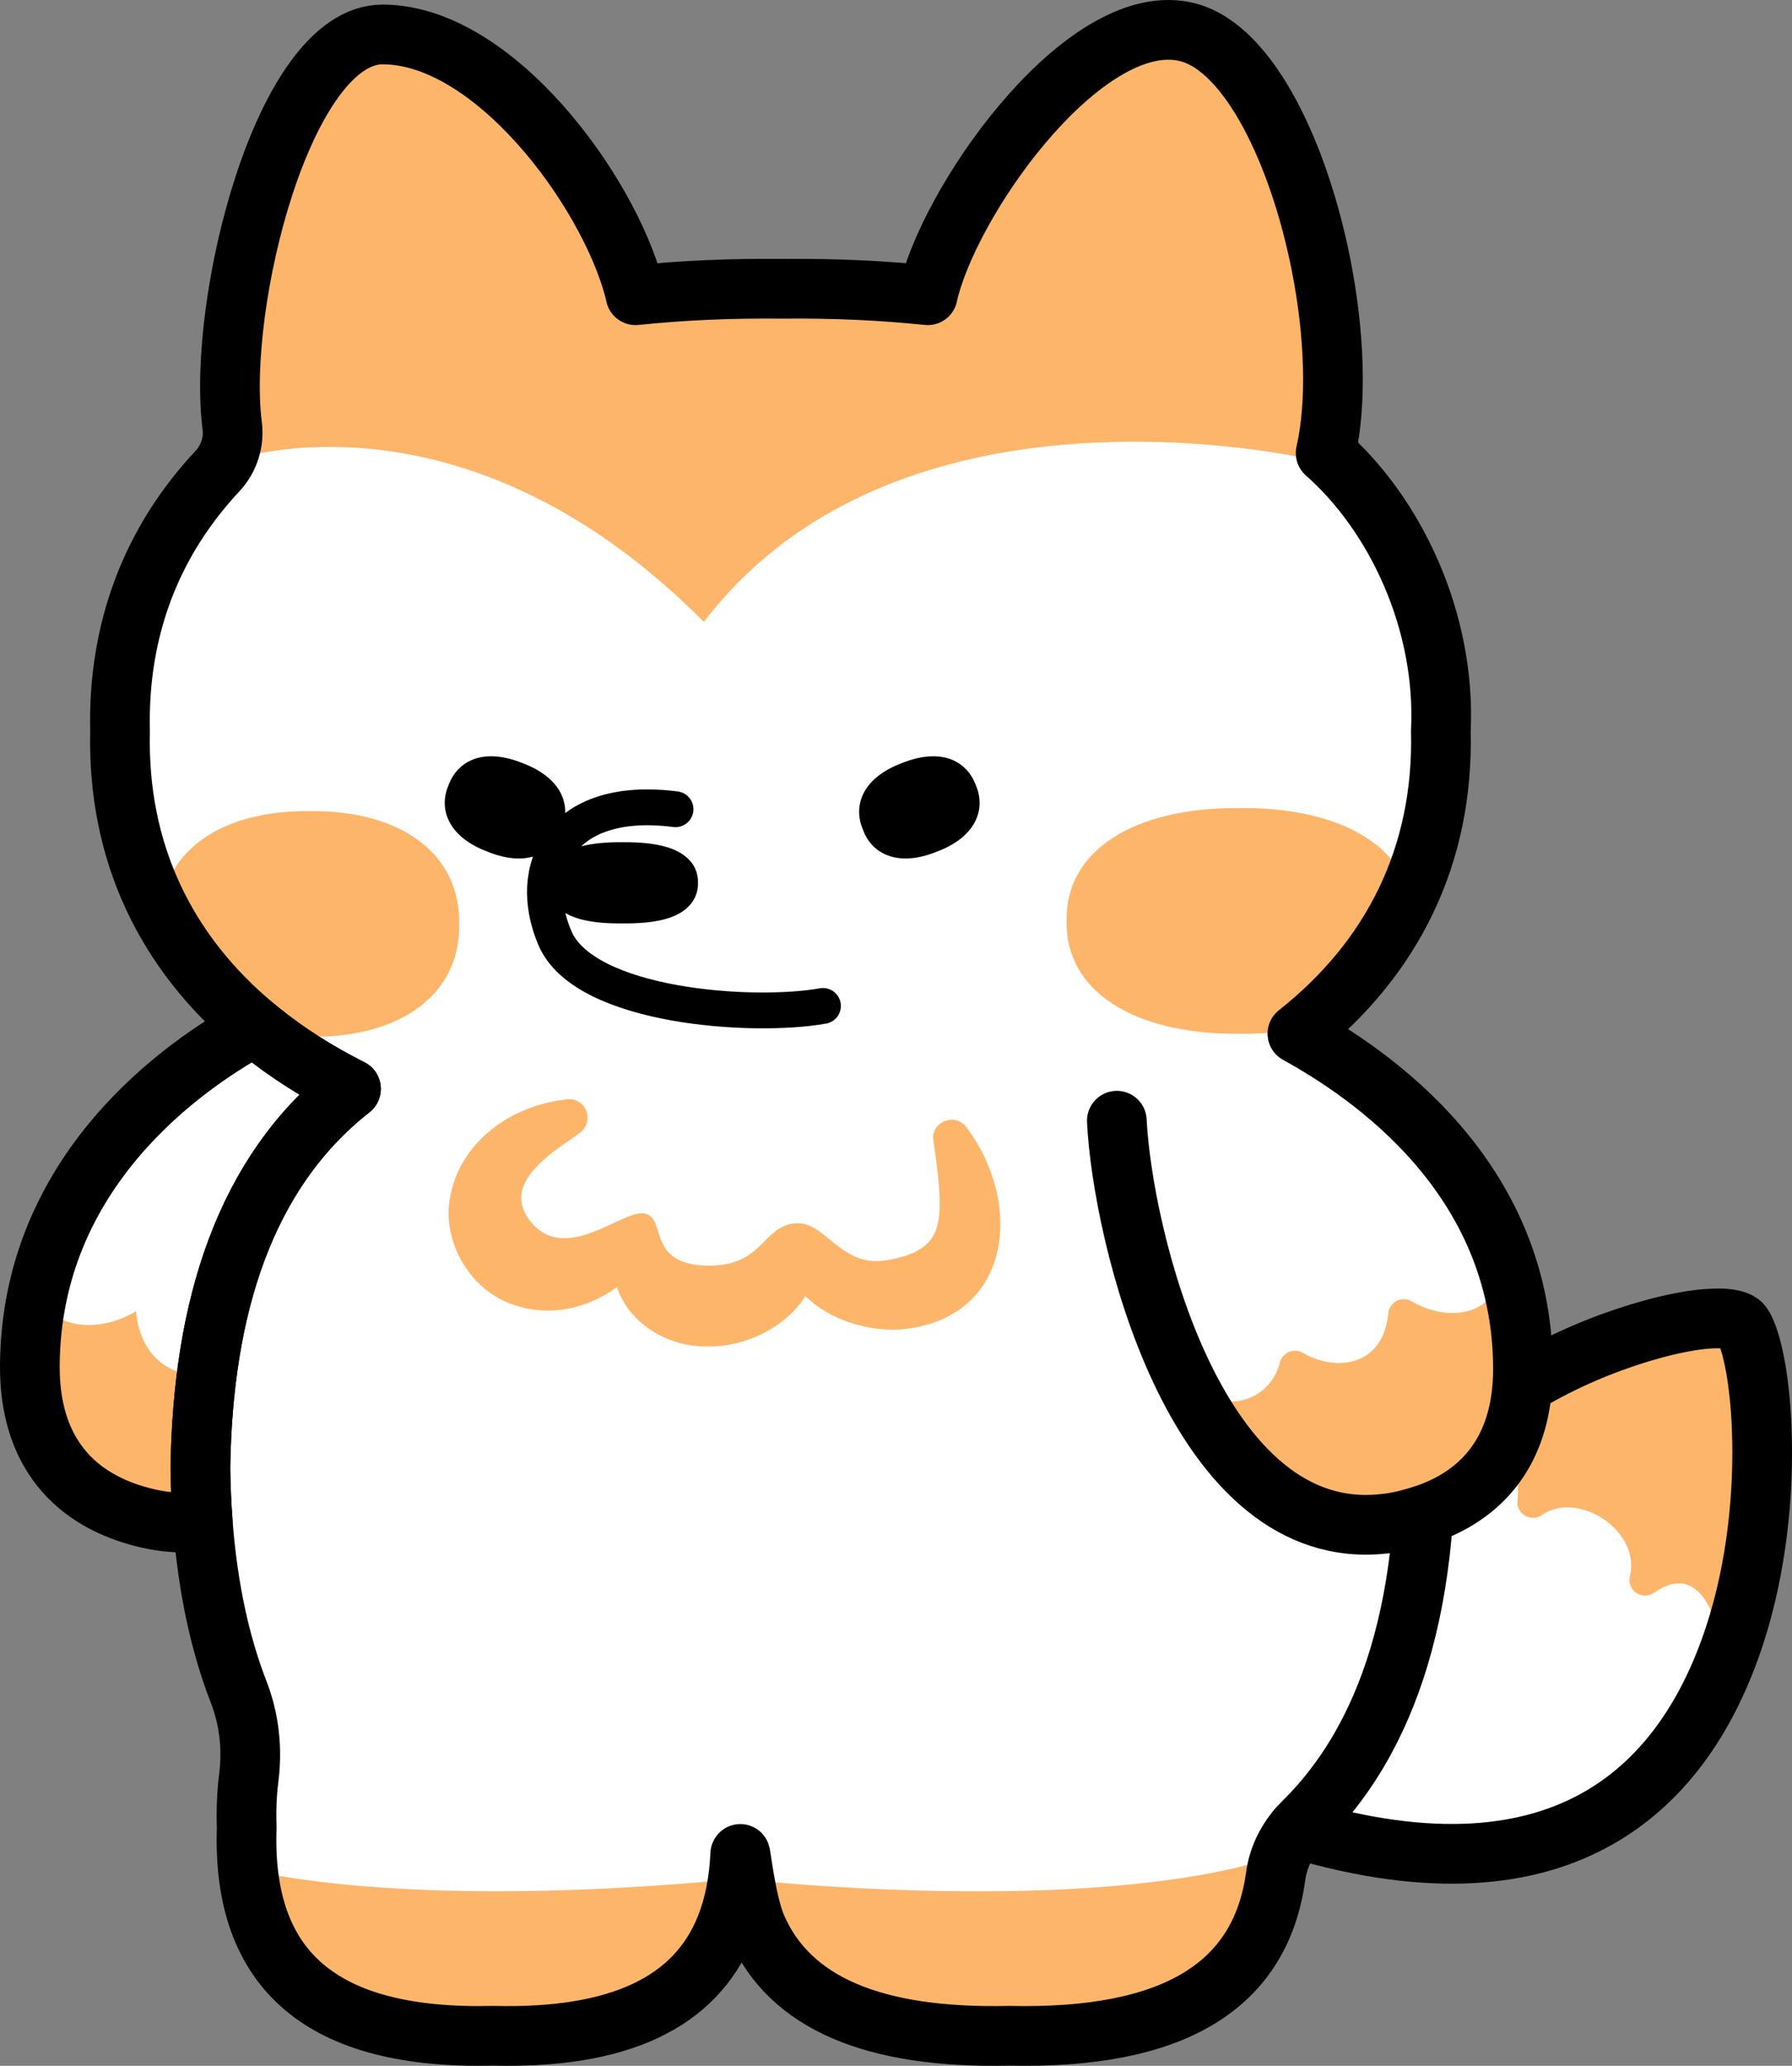 <?xml version="1.0" encoding="UTF-8"?>
<svg id="_レイヤー_2" data-name="レイヤー 2" xmlns="http://www.w3.org/2000/svg" viewBox="0 0 300.21 345.93">
  <rect x="0" y="0" width="300.21" height="345.93" fill="#808080" stroke="none"/>
  <defs>
    <style>
      .cls-1 {
        stroke: #fdb56a;
      }

      .cls-1, .cls-2 {
        stroke-width: 5.2px;
      }

      .cls-1, .cls-2, .cls-3, .cls-4 {
        stroke-linecap: round;
        stroke-linejoin: round;
      }

      .cls-1, .cls-5 {
        fill: #fdb56a;
      }

      .cls-6 {
        fill: #fff;
      }

      .cls-2, .cls-3, .cls-4 {
        fill: none;
        stroke: #000;
      }

      .cls-3 {
        stroke-width: 10px;
      }

      .cls-4 {
        stroke-width: 6px;
      }
    </style>
  </defs>
  <g id="_レイヤー_1-2" data-name="レイヤー 1">
    <g>
      <g>
        <path class="cls-6" d="M72.33,183.32c-1.15,5.62-9.41,67.39-39.07,71.68-2.86.4-5.91.28-9.18-.47-12.57-2.9-19.86-11.41-19.78-25.58.19-33.8,27.7-51.6,38.79-57.41,2.8-1.47,4.56-2.17,4.56-2.17l24.68,13.95Z"/>
        <path class="cls-5" d="M40.4,228.19c-7.33,4.4-16.66,1.88-17.62-8.62-6.7,4.02-14.36,2.68-17.08-3.13-.87,3.9-1.37,8.06-1.4,12.51-.08,14.16,7.21,22.67,19.78,25.58,14.66,3.39,25.07-6.01,32.37-19.01-6.73,3.1-14.14.15-16.05-7.32Z"/>
        <path class="cls-2" d="M72.33,183.32c-1.15,5.62-9.41,67.39-39.07,71.68-2.86.4-5.91.28-9.18-.47-12.57-2.9-19.86-11.41-19.78-25.58.19-33.8,27.7-51.6,38.79-57.41,2.8-1.47,4.56-2.17,4.56-2.17l24.68,13.95Z"/>
        <path class="cls-6" d="M295.15,239.87s0-.06,0-.09c-.02-.54-.04-1.06-.07-1.58,0-.07,0-.13-.01-.2-.03-.48-.06-.96-.09-1.43,0-.1-.01-.2-.02-.3-.03-.43-.07-.86-.11-1.28-.01-.13-.02-.26-.03-.38-.04-.39-.08-.78-.12-1.15-.02-.15-.03-.29-.05-.43-.04-.35-.08-.7-.13-1.03-.02-.16-.04-.32-.06-.48-.04-.31-.09-.62-.13-.92-.03-.17-.05-.34-.08-.51-.04-.28-.09-.56-.14-.82-.03-.18-.06-.35-.1-.52-.05-.24-.09-.49-.14-.72-.04-.18-.08-.35-.11-.53-.05-.21-.09-.43-.14-.63-.04-.18-.09-.35-.13-.52-.05-.18-.09-.37-.14-.55-.05-.18-.1-.34-.15-.51-.05-.15-.09-.31-.14-.46-.05-.17-.11-.33-.16-.48-.04-.13-.09-.26-.13-.38-.06-.16-.12-.31-.18-.45-.04-.1-.08-.2-.12-.3-.07-.16-.14-.29-.21-.43-.03-.07-.07-.14-.1-.2-.1-.19-.21-.36-.32-.51,0,0,0,0,0,0-.06-.09-.14-.17-.23-.24-.03-.03-.07-.05-.11-.07-.07-.05-.13-.1-.21-.14-.05-.03-.1-.05-.15-.07-.08-.04-.16-.08-.25-.11-.06-.02-.13-.04-.19-.06-.09-.03-.19-.06-.29-.09-.07-.02-.15-.03-.23-.05-.11-.02-.22-.05-.33-.07-.08-.01-.17-.03-.26-.04-.12-.02-.25-.03-.38-.05-.09,0-.18-.02-.27-.02-.14-.01-.29-.02-.44-.03-.09,0-.19,0-.28,0-.16,0-.33,0-.51,0-.09,0-.19,0-.28,0-.19,0-.39.01-.59.02-.09,0-.17,0-.26.01-.23.01-.48.03-.72.05-.06,0-.12,0-.19.01-.31.03-.63.06-.97.1,0,0,0,0,0,0-1.73.21-3.71.57-5.88,1.1-.01,0-.03,0-.04.01-.42.1-.84.21-1.27.32-.02,0-.04.01-.06.02-.43.11-.86.23-1.3.36-.02,0-.04.01-.06.02-.45.13-.9.26-1.37.4,0,0-.01,0-.02,0-6.17,1.89-13.34,4.91-20.39,9.15-14.77,8.88-29.02,23.13-32.49,43.67,0,0-3.44,19.65-5.08,30.26,45.27,13.4,65.63-7.59,73.77-32.08,0,0,0,0,0,0,3.94-11.87,5.02-24.57,4.66-34.57Z"/>
        <path class="cls-1" d="M295.15,239.87s0-.06,0-.09c-.02-.54-.04-1.06-.07-1.58,0-.07,0-.13-.01-.2-.03-.48-.06-.96-.09-1.43,0-.1-.01-.2-.02-.3-.03-.43-.07-.86-.11-1.28-.01-.13-.02-.26-.03-.38-.04-.39-.08-.78-.12-1.15-.02-.15-.03-.29-.05-.43-.04-.35-.08-.7-.13-1.03-.02-.16-.04-.32-.06-.48-.04-.31-.09-.62-.13-.92-.03-.17-.05-.34-.08-.51-.04-.28-.09-.56-.14-.82-.03-.18-.06-.35-.1-.52-.05-.24-.09-.49-.14-.72-.04-.18-.08-.35-.11-.53-.05-.21-.09-.43-.14-.63-.04-.18-.09-.35-.13-.52-.05-.18-.09-.37-.14-.55-.05-.18-.1-.34-.15-.51-.05-.15-.09-.31-.14-.46-.05-.17-.11-.33-.16-.48-.04-.13-.09-.26-.13-.38-.06-.16-.12-.31-.18-.45-.04-.1-.08-.2-.12-.3-.07-.16-.14-.29-.21-.43-.03-.07-.07-.14-.1-.2-.1-.19-.21-.36-.32-.51,0,0,0,0,0,0-.06-.09-.14-.17-.23-.24-.03-.03-.07-.05-.11-.07-.07-.05-.13-.1-.21-.14-.05-.03-.1-.05-.15-.07-.08-.04-.16-.08-.25-.11-.06-.02-.13-.04-.19-.06-.09-.03-.19-.06-.29-.09-.07-.02-.15-.03-.23-.05-.11-.02-.22-.05-.33-.07-.08-.01-.17-.03-.26-.04-.12-.02-.25-.03-.38-.05-.09,0-.18-.02-.27-.02-.14-.01-.29-.02-.44-.03-.09,0-.19,0-.28,0-.16,0-.33,0-.51,0-.09,0-.19,0-.28,0-.19,0-.39.01-.59.02-.09,0-.17,0-.26.01-.23.01-.48.03-.72.05-.06,0-.12,0-.19.01-.31.03-.63.06-.97.1,0,0,0,0,0,0-1.73.21-3.71.57-5.88,1.1-.01,0-.03,0-.04.01-.42.1-.84.21-1.27.32-.02,0-.04.01-.06.02-.43.11-.86.23-1.3.36-.02,0-.04.01-.06.02-.45.13-.9.26-1.37.4,0,0-.01,0-.02,0-6.17,1.89-13.34,4.91-20.39,9.15h0c-.25,2.68-.79,5.13-1.62,7.35,3.28,2.14,4.6,6.85,4.12,11.61,8.04-5.55,21.16,2.97,18.77,13.02,8.51-5.84,14.16,1.9,14.93,9.87,0,0,0,0,0,0,3.94-11.87,5.02-24.57,4.66-34.57Z"/>
        <path class="cls-2" d="M295.15,239.87s0-.06,0-.09c-.02-.54-.04-1.06-.07-1.58,0-.07,0-.13-.01-.2-.03-.48-.06-.96-.09-1.43,0-.1-.01-.2-.02-.3-.03-.43-.07-.86-.11-1.28-.01-.13-.02-.26-.03-.38-.04-.39-.08-.78-.12-1.15-.02-.15-.03-.29-.05-.43-.04-.35-.08-.7-.13-1.03-.02-.16-.04-.32-.06-.48-.04-.31-.09-.62-.13-.92-.03-.17-.05-.34-.08-.51-.04-.28-.09-.56-.14-.82-.03-.18-.06-.35-.1-.52-.05-.24-.09-.49-.14-.72-.04-.18-.08-.35-.11-.53-.05-.21-.09-.43-.14-.63-.04-.18-.09-.35-.13-.52-.05-.18-.09-.37-.14-.55-.05-.18-.1-.34-.15-.51-.05-.15-.09-.31-.14-.46-.05-.17-.11-.33-.16-.48-.04-.13-.09-.26-.13-.38-.06-.16-.12-.31-.18-.45-.04-.1-.08-.2-.12-.3-.07-.16-.14-.29-.21-.43-.03-.07-.07-.14-.1-.2-.1-.19-.21-.36-.32-.51,0,0,0,0,0,0-.06-.09-.14-.17-.23-.24-.03-.03-.07-.05-.11-.07-.07-.05-.13-.1-.21-.14-.05-.03-.1-.05-.15-.07-.08-.04-.16-.08-.25-.11-.06-.02-.13-.04-.19-.06-.09-.03-.19-.06-.29-.09-.07-.02-.15-.03-.23-.05-.11-.02-.22-.05-.33-.07-.08-.01-.17-.03-.26-.04-.12-.02-.25-.03-.38-.05-.09,0-.18-.02-.27-.02-.14-.01-.29-.02-.44-.03-.09,0-.19,0-.28,0-.16,0-.33,0-.51,0-.09,0-.19,0-.28,0-.19,0-.39.01-.59.02-.09,0-.17,0-.26.01-.23.01-.48.03-.72.05-.06,0-.12,0-.19.01-.31.03-.63.06-.97.1,0,0,0,0,0,0-1.73.21-3.71.57-5.88,1.1-.01,0-.03,0-.04.01-.42.1-.84.21-1.27.32-.02,0-.04.01-.06.02-.43.11-.86.23-1.3.36-.02,0-.04.01-.06.02-.45.13-.9.26-1.37.4,0,0-.01,0-.02,0-6.17,1.89-13.34,4.91-20.39,9.15-14.77,8.88-29.02,23.13-32.49,43.67,0,0-3.44,19.65-5.08,30.26,45.27,13.4,65.63-7.59,73.77-32.08,0,0,0,0,0,0,3.94-11.87,5.02-24.57,4.66-34.57Z"/>
        <path class="cls-6" d="M213.17,182.85c-1.56-1.3-3.21-2.53-4.94-3.69,2.95-1.78,5.71-3.68,8.29-5.7,16.03-12.61,24.66-29.91,24.16-50.76.89-18.44-7.64-36.3-19.31-46.57,1.94-8.48,1.49-20.03-.73-31.35-3.63-18.49-11.97-36.35-22.26-39.1-16.59-4.42-38.98,26.32-43.4,42.91-.1.37-.19.73-.26,1.1-7.73-.81-15.91-1.17-24.48-1.08-8.57-.09-16.74.27-24.47,1.08-.07-.37-.16-.73-.26-1.1-4.42-16.59-23.56-42.57-42.11-42.57-16.61,0-27.81,45.08-25.21,65.55.35,2.76-.56,5.55-2.46,7.58-10.96,11.7-16.73,26.42-16.32,43.55-.49,20.55,7.89,37.66,23.48,50.2,4.48,3.63,9.57,6.86,15.2,9.69h0c-17.77,13.95-24.85,36.58-25.22,63.52.05,3.47.21,6.88.49,10.2.84,9.9,2.74,19.09,5.93,27.3,1.78,4.59,2.31,9.53,1.68,14.42-.33,2.56-.44,5.31-.34,8.25-.84,24.11,12.76,35.59,41.34,34.88,20.96.52,33.86-5.51,38.93-18.27,1.4-3.53,2.2-7.57,2.41-12.14.03-.79.95,8.04,2.74,12.18,5.53,12.73,19.56,18.75,42.33,18.23,27.35.62,42.09-8.18,44.63-26.71.4-2.95,1.69-5.69,3.61-7.94.32-.38.66-.74,1.01-1.09,8.12-8.01,13.51-18.22,16.7-30.02,1.73-6.36,2.82-13.2,3.36-20.41.21-2.9.34-5.86.38-8.88-.37-26.78-7.37-49.3-24.9-63.26Z"/>
        <g>
          <path class="cls-1" d="M124.47,317.31c.42,2.04.95,4.13,1.59,5.63,5.53,12.73,19.56,18.75,42.33,18.23,27.34.63,42.08-8.18,44.63-26.71.03-.21.07-.41.11-.62-31.53,9.56-86.16,3.74-88.67,3.47Z"/>
          <path class="cls-1" d="M41.16,315.71c2.78,17.66,16.27,26.06,40.82,25.45,20.96.52,33.86-5.51,38.93-18.27.69-1.74,1.23-3.6,1.63-5.6-.08,0-48.61,5.43-81.38-1.58Z"/>
          <path class="cls-5" d="M76.92,154.73c.23,11.64-9.61,19.06-25.03,18.89-2.38.03-4.62-.13-6.72-.46-7.79-5.83-13.93-12.73-18.24-20.56.94-10.42,10.49-16.93,24.96-16.77,15.42-.17,25.27,7.25,25.03,18.9Z"/>
          <path class="cls-5" d="M222.08,64.32v.26c0,.55-.01,1.09-.02,1.62-.06,3.94-.44,7.62-1.17,10.86,0,.01-.01.01-.01.01,0,.04-.01.08-.02.12,0,0-29.35-7.18-59.1-.12-16,3.8-32.11,11.71-43.84,27.07-9.55-9.61-18.98-16.2-27.82-20.65-28.51-14.37-50.94-6.57-51.68-6.31-.01.01-.02.01-.02.01-.03-.13-.06-.26-.08-.4.04-.04.08-.08.12-.12h0c-.05.02-.09.06-.13.1-.26-1.16-.47-2.39-.63-3.66-.01-.08-.02-.17-.04-.27-.05-.35-.09-.72-.13-1.09-.07-.72-.14-1.46-.19-2.21-.03-.39-.05-.78-.06-1.18,0-.07-.01-.14-.01-.22-.52-11.68,1.91-26,6.3-37.87.06-.16.11-.32.17-.47,4.55-12.83,11.2-22.95,19.07-22.95h.03c6.45-1,13.65,2.95,20.28,9.09.02.02.03.03.05.04,10.5,9.08,18.99,23.09,21.75,33.44.1.37.19.73.26,1.1,7.73-.81,15.9-1.17,24.47-1.08,8.57-.09,16.75.27,24.48,1.08.07-.37.16-.73.26-1.1,4.42-16.59,26.81-47.33,43.4-42.91,13.9,3.71,24.31,34.71,24.31,57.81Z"/>
        </g>
        <polygon class="cls-2" points="254.28 232.6 254.28 232.6 254.28 232.6 254.28 232.6"/>
        <path class="cls-5" d="M161.89,188.78c-1.83-2.59-6.02-.93-5.53,2.25.67,4.44,1.25,8.71,1,12.29-.35,3.05-1.1,6.49-8.95,7.73s-10.1-6.88-15.48-6.17-5.2,7.43-14.87,7.04c-9.67-.39-6.37-7.8-9.98-8.69-3.61-.89-13.04,8.48-19,1.55-5.96-6.94,4.91-12.6,8.05-15.08.88-.65,1.43-1.71,1.3-2.88-.18-1.7-1.71-2.92-3.41-2.74-2.66.3-5.28.97-7.74,2.07-5.62,2.51-10.55,7.37-11.8,14-1.67,7.44,3.18,15.94,10.54,18.33,6.1,2.14,12.47.62,17.35-2.96,1.89,5.91,8.41,10.21,15.47,9.94,5.98.1,12.85-3.22,16.08-8.41,4.11,3.99,10.45,5.94,16.09,5.57,18.55-1.75,20.53-21.06,10.89-33.85Z"/>
        <path class="cls-4" d="M113.17,135.51c-19.4-2.49-25.16,10.12-20.18,21.64,4.98,11.52,33.2,13.4,44.88,11.3"/>
        <path d="M115.41,143.95c-1.91-2.02-5.55-2.96-11.08-2.92-5.57-.04-9.23.9-11.14,2.92-1.02,1.08-1.54,2.42-1.49,3.88-.04,1.46.47,2.8,1.5,3.88,1.88,1.99,5.28,2.92,10.62,2.92.15,0,.31,0,.47,0,5.65.05,9.2-.87,11.14-2.92,1.02-1.08,1.54-2.42,1.5-3.88.04-1.46-.47-2.8-1.5-3.88Z"/>
        <path d="M144.5,133.21c-.77,1.78-.77,3.72.04,5.66.71,1.98,2.02,3.42,3.79,4.21,2.32,1.04,5.29.88,8.55-.44,3.35-1.24,5.65-3.13,6.66-5.46.77-1.78.77-3.72-.04-5.66-.02-.06-.04-.12-.07-.17-.73-1.87-2.01-3.27-3.72-4.03-2.31-1.04-5.27-.88-8.58.45-3.34,1.24-5.63,3.13-6.64,5.45Z"/>
        <path d="M94.12,133.21c.77,1.78.77,3.72-.04,5.66-.71,1.98-2.02,3.42-3.79,4.21-2.32,1.04-5.29.88-8.55-.44-3.35-1.24-5.65-3.13-6.66-5.46-.77-1.78-.77-3.72.04-5.66.02-.06.04-.12.07-.17.73-1.87,2.01-3.27,3.72-4.03,2.31-1.04,5.27-.88,8.58.45,3.34,1.24,5.63,3.13,6.64,5.45Z"/>
        <g>
          <path class="cls-5" d="M235.69,148.29c-4.18,9.36-10.8,17.52-19.6,24.27-2.6.39-5.41.58-8.4.55-17.87.17-29.27-7.26-29-18.9-.27-11.64,11.13-19.07,29-18.89,14.61-.15,24.9,4.79,28,12.97Z"/>
          <path class="cls-2" d="M216.52,173.46c16.03-12.61,24.66-29.91,24.16-50.76.89-18.44-7.64-36.3-19.31-46.57,1.94-8.48,1.49-20.03-.73-31.35-3.63-18.49-11.97-36.35-22.26-39.1-16.59-4.42-38.98,26.32-43.4,42.91-.1.37-.19.73-.26,1.1-7.73-.81-15.91-1.17-24.48-1.08-8.57-.09-16.74.27-24.47,1.08-.07-.37-.16-.73-.26-1.1-4.42-16.59-23.56-42.57-42.11-42.57-16.61,0-27.81,45.08-25.21,65.55.35,2.76-.56,5.55-2.46,7.58-10.96,11.7-16.73,26.42-16.32,43.55-.49,20.55,7.89,37.66,23.48,50.2,4.48,3.63,9.57,6.86,15.2,9.69h0c-17.77,13.95-24.85,36.58-25.22,63.52.05,3.47.21,6.88.49,10.2.84,9.9,2.74,19.09,5.93,27.3,1.78,4.59,2.31,9.53,1.68,14.42-.33,2.56-.44,5.31-.34,8.25-.84,24.11,12.76,35.59,41.34,34.88,20.96.52,33.86-5.51,38.93-18.27,1.4-3.53,2.2-7.57,2.41-12.14.03-.79.95,8.04,2.74,12.18,5.53,12.73,19.56,18.75,42.33,18.23,27.35.62,42.09-8.18,44.63-26.71.4-2.95,1.69-5.69,3.61-7.94.32-.38.66-.74,1.01-1.09,8.12-8.01,13.51-18.22,16.7-30.02,1.73-6.36,2.82-13.2,3.36-20.41.21-2.9.34-5.86.38-8.88-.26-19.14-9.25-59.85-21.55-72.65Z"/>
          <path class="cls-6" d="M215.92,172.97c11.67,6.32,38.33,23.49,38.52,56.29.07,12.92-5.99,21.13-16.57,24.67-1.03.35-2.1.65-3.21.91-34.21,7.91-47.29-47.1-48.26-66.9"/>
          <path class="cls-1" d="M216.94,228.78c7.59,4.4,17.24,1.88,18.23-8.62,6.93,4.02,14.86,2.68,17.67-3.13.9,3.9,1.42,8.06,1.45,12.51.08,14.16-7.46,22.67-20.46,25.58-15.17,3.39-25.94-6.01-33.49-19.01,6.97,3.1,14.62.15,16.61-7.32Z"/>
        </g>
      </g>
      <g>
        <path class="cls-3" d="M217.32,306.25c45.27,13.4,65.03-7.57,73.17-32.07,0,0,0,0,0,0,3.94-11.87,5.02-24.57,4.66-34.57,0-.03,0-.06,0-.09-.02-.54-.04-1.06-.07-1.58,0-.07,0-.13-.01-.2-.03-.48-.06-.96-.09-1.43,0-.1-.01-.2-.02-.3-.03-.43-.07-.86-.11-1.28-.01-.13-.02-.26-.03-.38-.04-.39-.08-.78-.12-1.15-.02-.15-.03-.29-.05-.43-.04-.35-.08-.7-.13-1.03-.02-.16-.04-.32-.06-.48-.04-.31-.09-.62-.13-.92-.03-.17-.05-.34-.08-.51-.04-.28-.09-.56-.14-.82-.03-.18-.06-.35-.1-.52-.05-.24-.09-.49-.14-.72-.04-.18-.08-.35-.11-.53-.05-.21-.09-.43-.14-.63-.04-.18-.09-.35-.13-.52-.05-.18-.09-.37-.14-.55-.05-.18-.1-.34-.15-.51-.05-.15-.09-.31-.14-.46-.05-.17-.11-.33-.16-.48-.04-.13-.09-.26-.13-.38-.06-.16-.12-.31-.18-.45-.04-.1-.08-.2-.12-.3-.07-.16-.14-.29-.21-.43-.03-.07-.07-.14-.1-.2-.1-.19-.21-.36-.32-.51,0,0,0,0,0,0-.06-.09-.14-.17-.23-.24-.03-.03-.07-.05-.11-.07-.07-.05-.13-.1-.21-.14-.05-.03-.1-.05-.15-.07-.08-.04-.16-.08-.25-.11-.06-.02-.13-.04-.19-.06-.09-.03-.19-.06-.29-.09-.07-.02-.15-.03-.23-.05-.11-.02-.22-.05-.33-.07-.08-.01-.17-.03-.26-.04-.12-.02-.25-.03-.38-.05-.09,0-.18-.02-.27-.02-.14-.01-.29-.02-.44-.03-.09,0-.19,0-.28,0-.16,0-.33,0-.51,0-.09,0-.19,0-.28,0-.19,0-.39.01-.59.02-.09,0-.17,0-.26.01-.23.01-.48.03-.72.05-.06,0-.12,0-.19.01-.31.03-.63.06-.97.1,0,0,0,0,0,0-1.73.21-3.71.57-5.88,1.1-.01,0-.03,0-.04.01-.42.1-.84.21-1.27.32-.02,0-.04.01-.06.02-.43.11-.86.23-1.3.36-.02,0-.04.01-.06.02-.45.13-.9.26-1.37.4,0,0-.01,0-.02,0-6.01,1.84-12.42,4.43-19.3,8.5"/>
        <g>
          <path class="cls-3" d="M33.57,245.85c.04,3.02.17,5.99.39,8.89-2.86.4-5.91.28-9.18-.47-12.57-2.9-19.86-11.41-19.78-25.58.18-32.72,25.96-50.44,37.67-56.81.3.26.61.51.92.76,4.48,3.63,9.57,6.86,15.2,9.69h.01c-17.77,13.95-24.85,36.58-25.23,63.52Z"/>
          <path class="cls-3" d="M187.1,187.67c.92,18.84,12.82,69.58,43.45,67.61h0c1.56-.1,3.16-.32,4.81-.71,1.07-.25,3.1-.87,3.1-.87"/>
          <path class="cls-3" d="M255.14,228.99c.01,1.15-.04,2.26-.13,3.33-.91,11.01-6.8,18.11-16.44,21.34-.04.01-.07.02-.11.03h0c-.02.36-.05.7-.07,1.04-.54,7.21-1.63,14.05-3.36,20.41-3.19,11.8-8.58,22.01-16.7,30.02-.31.31-.6.62-.88.95-.05.05-.09.09-.13.14-1.92,2.25-3.21,4.99-3.61,7.94-2.54,18.53-17.28,27.33-44.63,26.71-22.77.52-36.8-5.5-42.33-18.23-1.79-4.14-2.71-12.97-2.74-12.18-.21,4.57-1.01,8.61-2.41,12.14-5.07,12.76-17.97,18.79-38.93,18.27-28.58.71-42.18-10.77-41.34-34.88-.1-2.94.01-5.69.34-8.25.63-4.89.1-9.83-1.68-14.42-3.19-8.21-5.09-17.4-5.93-27.3-.04-.44-.07-.87-.1-1.31-.22-2.9-.35-5.87-.39-8.89.38-26.94,7.46-49.57,25.23-63.51h-.01c-5.63-2.84-10.72-6.07-15.2-9.7-.31-.25-.62-.5-.92-.76-15-12.46-23.04-29.3-22.56-49.44-.41-17.12,5.36-31.85,16.32-43.55,1.9-2.03,2.82-4.82,2.47-7.58-2.61-20.46,8.59-65.54,25.2-65.54,18.56,0,37.69,25.98,42.11,42.57.1.37.19.73.26,1.1,7.73-.81,15.9-1.17,24.47-1.08,8.57-.09,16.75.27,24.48,1.08.07-.37.16-.73.26-1.1,4.42-16.59,26.81-47.33,43.4-42.91,10.3,2.74,18.64,20.6,22.27,39.1,2.22,11.31,2.67,22.87.73,31.34,11.66,10.27,20.19,28.13,19.3,46.57.5,20.79-8.08,38.06-24.03,50.65,12.01,6.64,37.6,23.77,37.79,55.9Z"/>
        </g>
      </g>
    </g>
  </g>
</svg>
